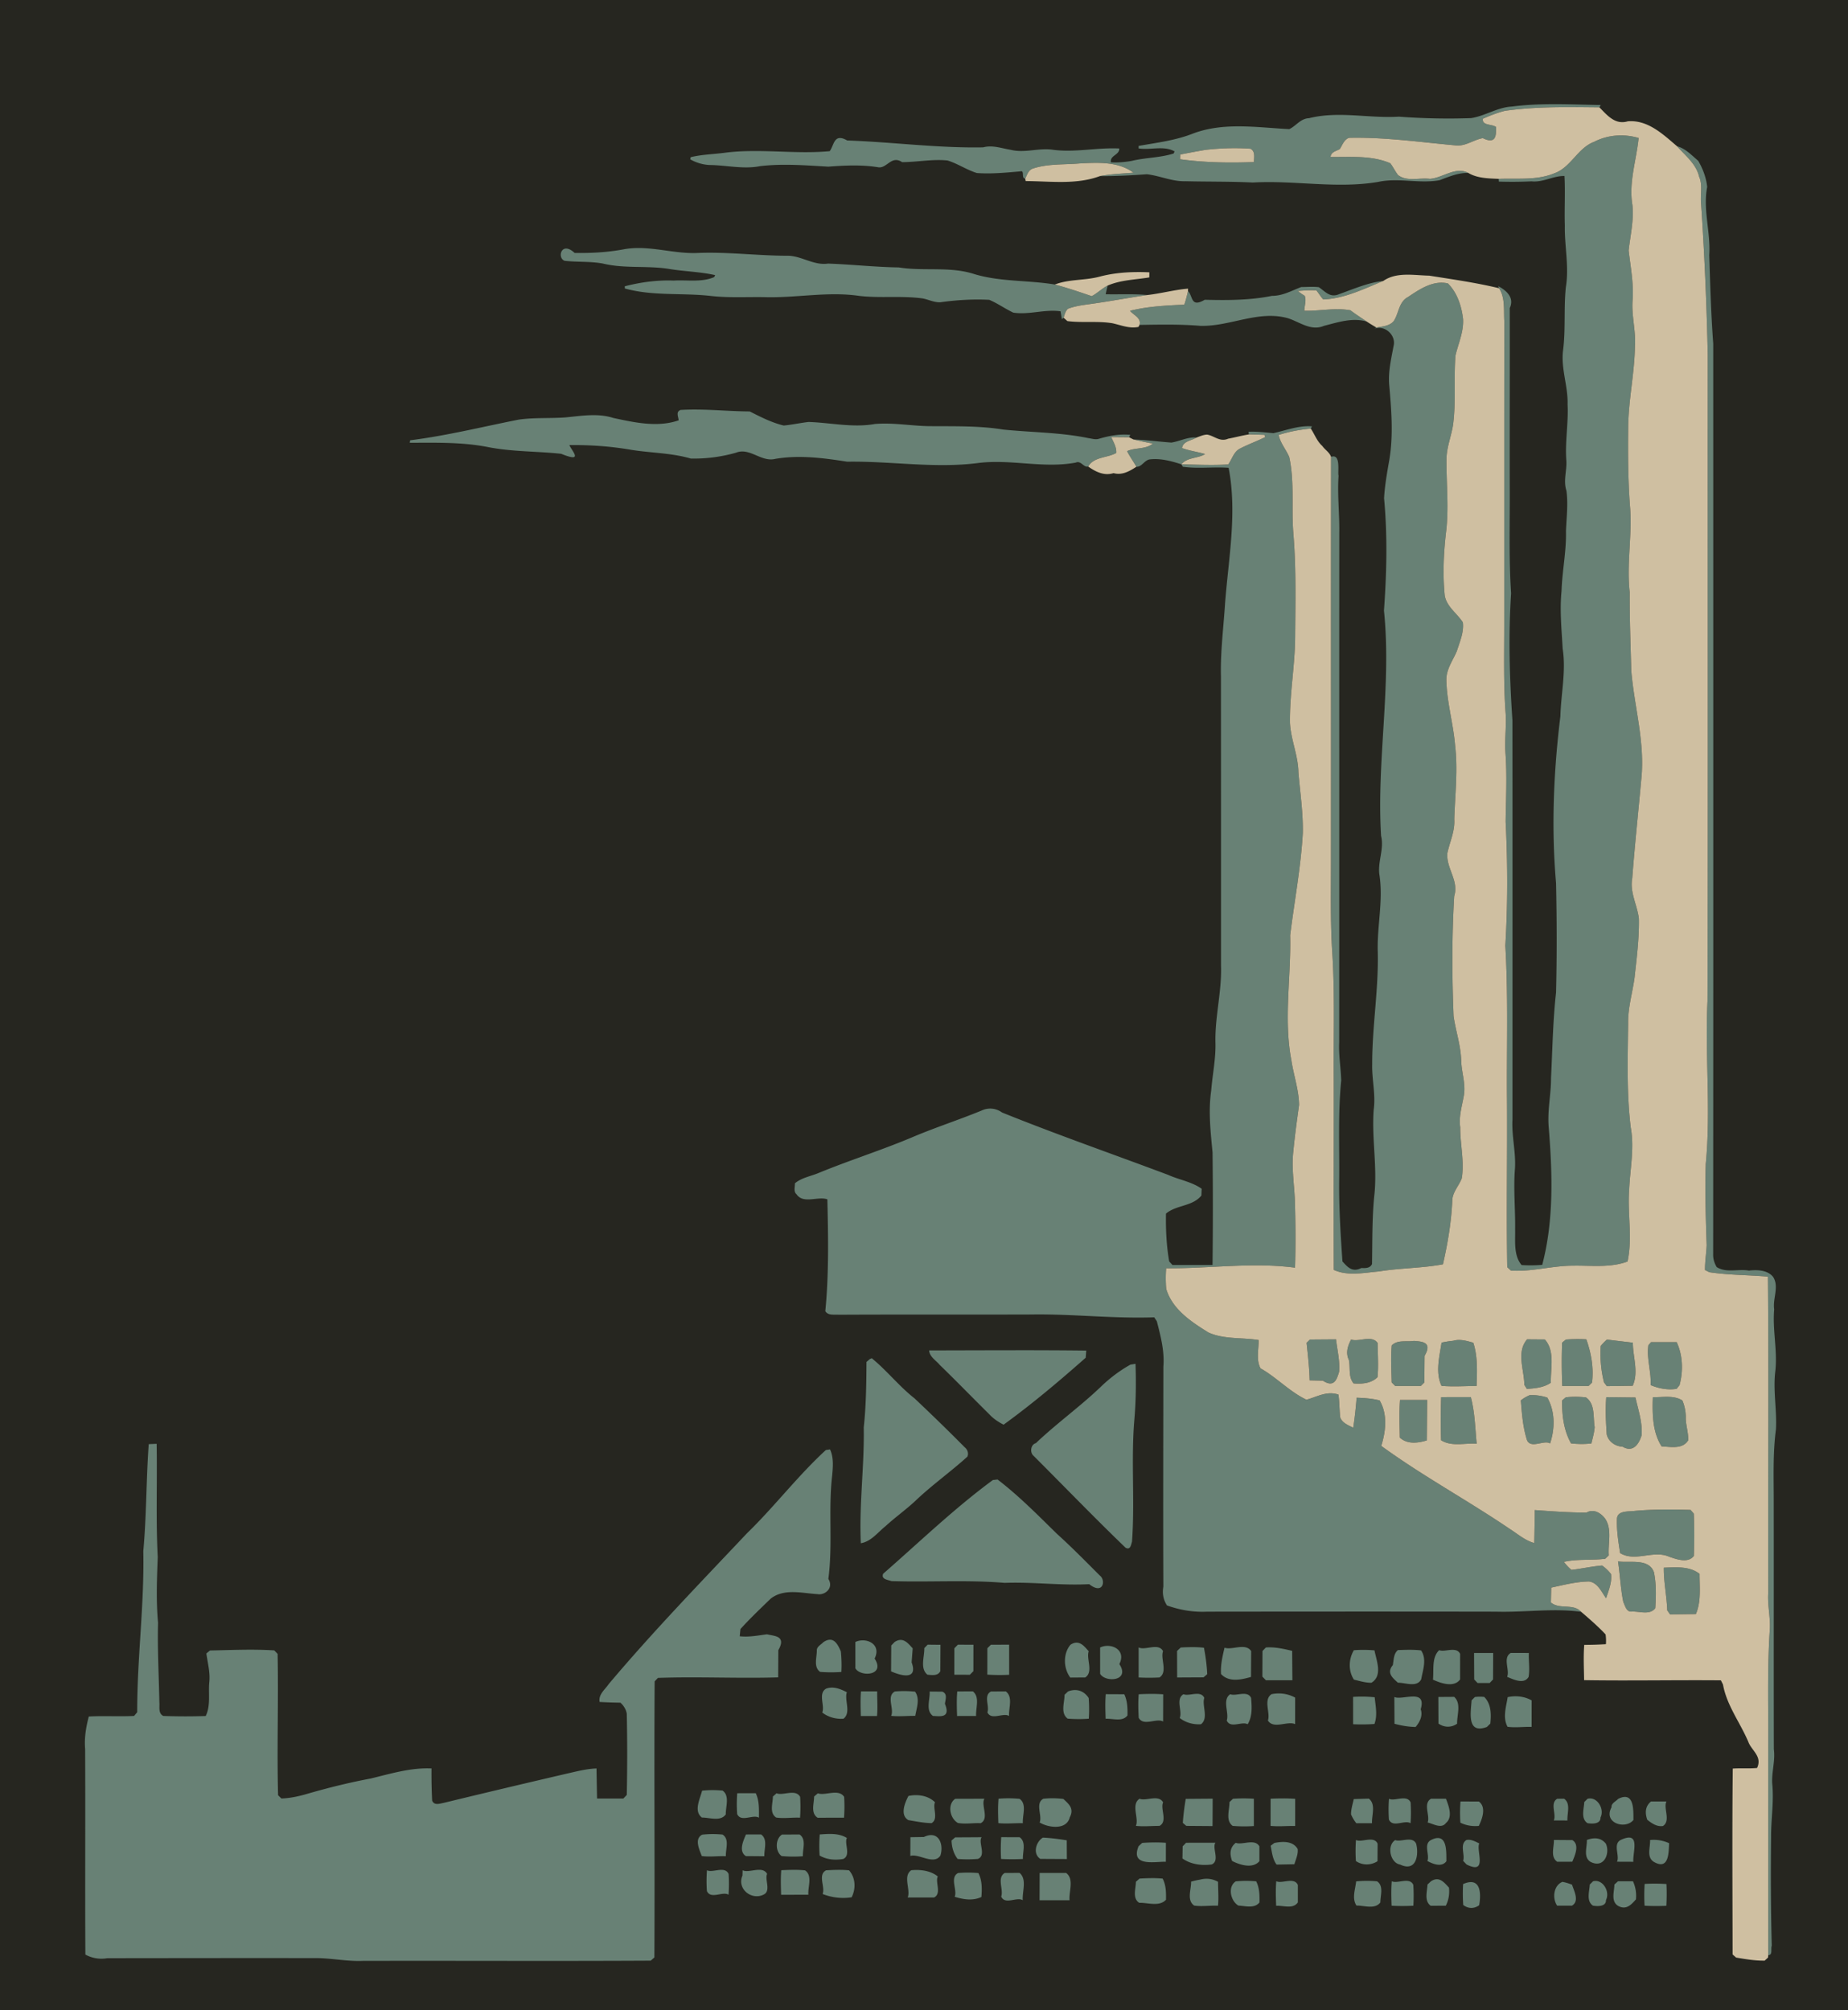 <svg xmlns="http://www.w3.org/2000/svg" height="731pt" width="896" viewBox="0 0 672 731"><path d="M0 0v731h672V0z" fill="#262620"/><path d="M565.896 37.882c-5.4-.015-10.784.168-16.128.868-5.248.26-9.704 3.41-14.816 4.2-8.76.32-17.544.12-26.272-.53-10.848.68-21.944-2.14-32.672.56-3.12.11-4.672 2.8-7.176 3.97-11.704-.58-23.952-2.64-35.2 1.68-6.28 2.46-13 3.25-19.584 4.43l-.008.9c4.272.7 9.192-1.13 13.08 1.1l-.352.76c-4.96 1.57-10.248 1.47-15.288 2.69-2.472.45-4.968.63-7.488.53-.528-2.55 3.128-2.62 3.008-5.05-8.168-.41-16.312 1.6-24.472.42-5.008-.63-10.008 1.32-15.008.06-3.32-.53-6.592-1.81-10.008-.89-16.496.31-32.944-1.93-49.432-2.5-4.904-2.79-4.712 1.69-6.368 3.89-12.72 1.19-25.488-1.07-38.192.58-4.12.54-8.312.62-12.352 1.6l-.176.78A15.692 15.692 0 00258 60c6.144.05 12.296 1.63 18.432.41 8.216-.97 16.528-.28 24.768.19 5.984-.45 12-.75 17.96.19 3.32.76 4.904-4.53 8.88-1.83 5.504-.01 10.992-1.18 16.504-.61 3.72 1.14 6.968 3.42 10.688 4.57 5.256.38 10.52-.14 15.768-.6 1.76-.52.216 2.49 1.808 2.64.664-1.34 1.112-3 2.632-3.62 5.504-1.87 11.408-1.41 17.12-1.91 6.536-.33 14.016-.79 19.592 3.35-4.064.37-8.152.45-12.152 1.24 5.68.07 11.36-.26 17.04-.66 4.728.54 9.184 2.69 14.032 2.54 8.152.2 16.32.06 24.488.47 15.208-.88 30.472 2.34 45.632-.23 7.336-1.6 14.888.73 22.28-.61 3.376-1.27 6.768-2.72 10.456-2.65-4.672-2.45-9.296 1.84-13.984 2.15-3.744-.5-8.304 1.14-11.568-1.38-1.056-1.36-1.768-2.94-2.824-4.29-6.816-2.95-14.536-2.19-21.72-2.3.184-1.84 2.04-2.09 3.368-2.86.96-1.47 1.512-3.39 3.32-4.08 12.904-.3 25.728 1.55 38.56 2.72 3.72.53 6.672-2 10.12-2.61 5.168 2.52 4.784-1.56 4.84-4.03-1.512-1.19-5.216-.43-4.8-3.04 2.608-1.12 5.264-2.19 8.032-2.87 11.376-1.59 22.88-1.36 34.336-1.25l.464-.85c-5.384-.084-10.784-.295-16.176-.308zm23.8 11.367c-3.456-.042-6.904.717-10.048 2.341-6.016 2.26-8.456 9.42-14.6 11.49-6.336 2.57-13.4 1.68-20.056 1.96l.048.99c3.952.12 7.92.09 11.888-.09 4.184.45 7.864-2.03 11.968-1.95.336 6.01-.064 12.03.136 18.05-.144 7.464 1.6 14.928.368 22.368-.8 7.672-.032 15.408-1.024 23.072-.808 6.6 1.864 12.968 1.648 19.552.36 6.84-.976 13.64-.448 20.472.232 3.656-1.168 7.264.032 10.928.672 4.88.016 9.808-.168 14.712.184 7.296-1.384 14.496-1.608 21.776-.704 6.984.032 13.976.408 20.96 1.28 8.192-.608 16.392-.832 24.592-2.472 20.096-3.328 40.416-1.576 60.632.288 13.256.328 26.528 0 39.792-1.152 10.312-1.296 20.704-1.824 31.056.024 5.976-1.368 11.904-.84 17.904 1.344 16.664 1.928 33.784-2.36 50.072-2.496.2-5 .224-7.496.072-2.984-3.56-2.256-8.76-2.36-13.008.104-7.352-.648-14.672-.064-22 .4-6.04-1.248-11.944-.896-17.968 0-48.352.04-96.696-.016-145.048-1.056-15.376-1.48-30.808-.496-46.208-.84-12.896-.4-25.848-.48-38.768-.04-21.656.04-43.32 0-64.976 1.8-3.896-1.368-6.504-4.2-7.968l.32.744c2.312 3.6 1.632 8.088 1.912 12.152-.064 36.688-.024 73.368-.04 110.048.008 10.528-.264 21.08.456 31.6.456 5.008-.352 10.024-.016 15.048.624 8.352.184 16.72.072 25.08.752 15.024.8 30.096-.112 45.112 1.112 18.704.44 37.44.608 56.16.128 20.248-.24 40.496.088 60.752.336.32 1 .936 1.336 1.256 7.616.504 15.04-1.808 22.648-1.784 6.568-.12 13.456.832 19.76-1.512 1.896-8.664-.096-17.52.6-26.264.344-7.456 1.928-15 .576-22.448-1.552-12.6-1.104-25.344-.96-38-.08-5.632 1.6-11.032 2.344-16.552.768-7.112 1.704-14.248 1.568-21.408-.568-4.936-3.368-9.56-2.416-14.664.928-12.184 2.232-24.336 3.336-36.504 1.288-13.16-2.6-25.984-3.688-38.984-.248-9.52-.624-19.016-.568-28.536-1.224-10.664 1.08-21.312.048-31.96-.68-9.424-.72-18.88-.6-28.32.128-9.824 2.328-19.48 2.456-29.312.36-5.448-1.232-10.808-.88-16.28.504-6.208-.696-12.28-1.408-18.4.608-5.52 1.96-11.04 1.352-16.62-1.36-8.19 1.472-16.2 2.28-24.29a23.243 23.243 0 00-6.176-.921zm20.128 3.921c3.024 3.39 6.944 6.41 8.032 11.04 1.32 2.98.448 6.24.688 9.36C619.8 92 620.6 110.472 621 128.952c-.056 78.36.12 156.72-.088 235.08-.96 19.704 1.28 39.488-.632 59.168-.288 9.856-.008 19.744.328 29.6-.136 2.992-.64 5.992-.608 9 .392.2 1.168.6 1.56.792 7.072 1.08 14.224.976 21.328 1.616.312 38.272-.016 76.552.12 114.832-.352 4.52.832 8.992.552 13.504-.88 13.128-.536 26.296-.56 39.456-.024 26.304.024 52.608-.008 78.92 1.72.048.856-2.352 1.288-3.408-.36-13.176-.4-26.36-.248-39.536-.032-6.496 1.072-12.976.408-19.456-.24-4.168 1.16-8.288.592-12.48-.072-30.016 0-60.032-.04-90.04.008-8.752-.344-17.528.8-26.232.4-7.08-1.104-14.168-.216-21.24.824-7.496-1.08-14.952-.416-22.448-.6-3.824 1.896-8.288-.408-11.792-2.024-2.52-5.896-2.632-8.776-2.28-3.84-.696-8.256.952-11.728-1.28-.848-1.432-1.344-3.04-1.28-4.696.064-110.352.032-220.712.024-331.064-.8-10.72-1.112-21.48-1.44-32.224.544-8.272-2.36-16.534-.76-24.764-.328-3.32-1.576-6.64-3.264-9.51-2.392-2.02-4.6-4.46-7.704-5.3zm-161.2.702a78.85 78.85 0 016.12.208c1.808 1 1.216 3.15 1.248 4.85-8.984.34-17.976.21-26.88-1.03.016-.43.056-1.29.064-1.72 3.096-.59 6.152-1.18 9.272-1.7a95.531 95.531 0 0110.176-.608zm-216.816 36.32c-1.712.016-3.416.16-5.128.488-5.848 1.08-11.792 1.4-17.728 1.296-4.824-4.504-6.504 1.84-3.632 2.856 4.608.52 9.288.16 13.88.992 7.88 1.92 16.04.688 24.008 1.952 5.592.936 11.312 1.016 16.848 2.264l-.368.728c-4.64 1.976-9.816.952-14.696 1.256-6.024-.232-11.992.584-17.8 2.072l.016.8c10.168 2.832 20.872 1.536 31.24 2.712 6.504.744 13.056.328 19.576.44 11.488.352 22.968-2.144 34.416-.456 7.648.896 15.4-.136 23.048.92 2.16.408 4.208 1.496 6.44 1.4 5.904-.824 11.84-1.192 17.8-.888 3.048 1.28 5.752 3.248 8.744 4.656 5.752.88 11.416-1.312 17.184-.48.12.72.368 2.152.488 2.872l.616-.544c.4-1.152.64-2.44 1.616-3.272 3.184-1.208 6.592-1.456 9.936-1.976 6.32-.912 12.576-2.088 18.896-3.008-5.04-.472-10.104-.168-15.136-.28.208-1.064.456-2.12.728-3.16-2.08 1.056-3.744 2.776-5.8 3.856-4.44-1.504-8.888-3.04-13.432-4.232-9.696-1.616-19.728-.928-29.24-3.776-8.896-2.92-18.4-.96-27.52-2.44-8.6-.12-17.128-1.096-25.704-1.392-5.36.784-9.84-3.008-15.08-2.856-10.696-.024-21.336-1.424-32.048-1.016-7.44.4-14.784-1.864-22.168-1.784zm271.216 11.96c-5.664.632-10.848 2.96-16.112 4.824-3.376 1.44-5.104-1.112-7.36-2.552-2.12-.256-4.264-.056-6.384-.048-3.464 1.304-6.776 3.232-10.624 3.2-8.056 1.64-16.296 1.624-24.456 1.424-5.208 3.016-4.208-1.336-6.088-3.152-.368 1.664-.792 3.32-1.344 4.928-6.624.304-13.272.624-19.736 2.232 1.32 1.624 4.184 2.584 3.448 5.136 7.36-.12 14.736-.272 22.08.336 10.76.328 21.064-5.768 31.832-2.784 4.32 1.344 8.352 4.816 13.176 2.784 5.08-1.288 10.336-3.096 15.568-1.536-1.992-1.36-4.032-2.656-5.952-4.112-5.56-1.024-11.168.304-16.752.168-.016-1.8.808-3.712.128-5.44-.88-.528-1.72-1.12-2.52-1.752 2.248-.192 4.504-.328 6.76-.216.88 1.056 1.552 2.296 2.512 3.296 7.744-.328 14.784-3.864 21.824-6.736zm21.472.656c-4.616-.152-8.752 2.696-12.456 5.168-3.48 1.832-3.304 5.944-5.264 8.824-1.544 1.8-4.104 1.872-6.264 2.312l-.76.416c4.016-1.448 7.96 2.52 7.008 6.248-.864 4.664-1.984 9.336-1.6 14.112.8 9.08 1.56 18.28.048 27.32-.808 4.624-1.648 9.264-1.912 13.96 1.272 13.576.952 27.264-.04 40.832 2.824 27.328-2.72 54.592-1.048 81.952 1.2 4.88-1.392 9.56-.56 14.416 1.36 9.216-.92 18.4-.648 27.632.352 13.712-2.064 27.296-2.024 41.008-.144 5.52 1.328 11.008.544 16.544-.752 10.112 1.272 20.2.312 30.328-.944 8.552-.76 17.16-.92 25.76-.752 1.584-2.408 1.48-3.888 1.432-3.376 1.72-5.128-.48-6.864-2.4-.68-9.872-1.304-19.76-1.184-29.664.136-12.056-.464-24.16.736-36.176-.152-4.6-.944-9.192-.736-13.792.056-61.696-.008-123.392.032-185.08.128-7-.736-13.984-.256-20.984-.416-1.216.968-8.176-2.728-6.856-.056 48.632 0 97.248-.032 145.88.016 11.512-.264 23.04.48 34.544.96 15.128.408 30.296.528 45.456.072 23.248-.12 46.496.024 69.752 5.08 2.336 11.008 1.016 16.352.576 7.72-1.28 15.624-1.16 23.336-2.608 1.768-7.76 3.104-15.624 3.416-23.592.272-2.888 2.464-5.064 3.44-7.704.976-6.16-.608-12.304-.568-18.464-.584-3.96.632-7.696 1.304-11.52.776-4.28-.816-8.416-.952-12.648-.12-5.584-2-10.864-2.776-16.336-.576-14.528-.64-29.088.232-43.616 1.768-5.648-2.976-10.12-2.496-15.616.88-4.12 2.816-8.024 2.52-12.368.288-8.968 1.36-17.976.288-26.936-.672-8.016-3.072-15.832-3.168-23.896.032-3.776 2.376-6.912 3.808-10.256 1.032-3.344 2.64-6.856 2.192-10.456-2.12-3.312-5.904-5.688-6.592-9.792-.744-7.56-.416-15.184.44-22.712 1.144-8.912.12-17.88.192-26.808.032-4.296 1.752-8.336 2.4-12.56 1.112-8.36.2-16.816.88-25.2 1.04-4.376 3.008-8.584 2.76-13.208-.544-4.704-2.104-9.56-5.52-12.976a10.361 10.361 0 00-2.016-.248zm-270.736 46.12c-2.104-.024-4.2.008-6.304.144-1.776.696-.776 2.4-.68 3.768-7.64 2.664-16.048.792-23.752-.864-5.6-1.8-11.504-.776-17.216-.216-5.736.448-11.528 0-17.24.832-13.12 2.592-26.136 5.84-39.424 7.504l-.136.904c9.504-.024 19.08-.28 28.464 1.568 8.76 1.72 17.728 1.488 26.584 2.44 8.304 3.36 3.992-.88 2.976-3.168 7.504-.088 15.016.432 22.424 1.712 7.232 1.168 14.688 1.12 21.768 3.192a56.136 56.136 0 0016.416-2.136c5-2.008 9.176 3.552 14.32 2.24 8.712-1.488 17.472-.312 26.112 1.032 15.8-.248 31.6 2.488 47.376.512 11.904-1.584 23.864 2.04 35.744-.184 1.88-.856 2.856 1.864 4.504 1.432 2.128-3.608 6.88-3.08 10.216-4.928.168-2.104-1.024-3.928-1.824-5.768 1.624.008 4.872.04 6.488.048l.424-.88c-3.848-.384-7.696.352-11.376 1.432-1.264.416-2.568-.072-3.816-.232-10.2-2.112-20.68-2.064-31-3.12-8.536-1.384-17.208-1.176-25.816-1.232-6.984.048-13.904-1.4-20.88-.792-8.024 1.432-16.072-.488-24.088-.736-3.024.344-6.016 1.008-9.024 1.296-4.36-1.032-8.392-3.112-12.36-5.12-6.288-.032-12.584-.616-18.88-.68zm222.4 6.048c-4.536-.08-8.784 1.576-13.136 2.528-2.984-.264-6.056-.664-9.016-.504l.144.96c1.408.04 4.232.112 5.64.152l.304.808c-2.968 1.488-6.096 2.6-9.048 4.12-2.376 1.088-3 3.872-4.416 5.832-5.68.368-11.384.08-17.056-.04l.52.88c5.496.816 11.128-.016 16.672.4 3.176 16.36-.056 32.944-1.296 49.336-.56 8.84-1.72 17.648-1.496 26.528.032 35.016.024 70.024.024 105.048.336 9.4-2.224 18.584-2.024 27.976.184 5.912-1.08 11.712-1.544 17.568-1.08 7.464-.224 15 .496 22.456.152 13.64.152 27.288-.008 40.936-3.648 0-10.936.008-14.576.016-.296-.32-.872-.968-1.176-1.288-1.008-5.728-1.28-11.584-1.176-17.4 3.76-3.2 9.672-2.568 12.88-6.584.016-.624.072-1.84.096-2.456-3.616-2.56-8.208-3.248-12.176-5.04-20.128-7.568-40.456-14.632-60.392-22.68-2.312-1.672-5.088-1.848-7.528-.688-8.36 3.424-16.968 6.192-25.28 9.736-11.192 4.712-22.784 8.352-34.016 12.976-2.856 1.176-6.096 1.68-8.52 3.72.04 1.28-.568 3.008.576 3.96 2.48 3.68 7.744.64 11.224 1.864.312 13.552.576 27.16-.744 40.664 1.056 1.68 3.16 1.152 4.84 1.296 23.352-.12 46.696-.008 70.056-.088 14.92-.24 29.768 1.552 44.704 1.032.24.352.704 1.056.944 1.408 1.4 5.4 2.848 10.912 2.384 16.56-.032 26.656-.112 53.312-.008 79.984-.44 2.48-.008 4.744 1.312 6.8 4.68 1.688 9.616 2.52 14.616 2.28 35.016-.04 70.032-.064 105.048 0 10.32.304 20.648-1.344 30.944.04-2.888-3.152-7.92-.728-10.992-3.4.032-1.352.088-4.04.12-5.392 4.536-.96 9.08-2.168 13.76-2.224 3.208.456 4.48 3.768 6.192 6.088.928-2.824 2.184-5.76 1.8-8.776a14.209 14.209 0 00-3.264-3.12c-3.744.32-7.408 1.16-11.136 1.584-1.04-.856-1.936-1.864-2.752-2.904 4.912-1.128 10.04-.496 15.032-1.128.328-.312.976-.928 1.296-1.24-.336-4.36 1.264-9.32-1.248-13.24-1.44-2-4.12-3.872-6.848-2.312-6.296 0-12.544-.464-18.816-.92a1006.75 1006.75 0 01-.184 11.992c-3.344-.928-6.008-3.288-8.872-5.112-15.352-10.424-31.768-19.288-46.768-30.216 1.672-5.352 2.36-11.432-.584-16.528-2.72-.696-5.616-.896-8.376-.992-.272 3.648-.68 7.296-1.232 10.928-1.76-.928-3.952-1.696-4.712-3.72-.328-2.84-.272-5.536-.656-8.336-4.232-1.456-7.816.832-11.632 1.856-6.104-2.88-10.832-8.104-16.704-11.4-1.688-3.184-.616-6.928-.696-10.304-6.04-.976-12.544-.176-18.232-2.728-6.256-3.88-13.168-8.424-15.376-15.888-.2-2.496-.216-5-.016-7.48 15.632.152 31.28-2.272 46.872-.216.24-8.304.192-16.592-.08-24.864-.272-5.888-1.248-11.792-.52-17.672.52-5.568 1.304-11.096 2.064-16.632-.088-5.568-2-10.856-2.816-16.328-2.84-15-.048-30.248-.424-45.36 1.536-12.384 3.88-24.696 4.6-37.192.128-7.376-.968-14.696-1.6-22.04-.088-6.16-2.752-11.856-3.072-17.976-.144-10.328 1.768-20.552 1.88-30.872.088-12.728.416-25.488-.656-38.176-.744-9.2.488-18.544-1.48-27.624-1.144-2.752-3.264-5.072-3.848-8.056 3.784-1.208 7.728-1.944 11.672-2.312l.424-.816c-.304-.024-.608-.04-.912-.048zm-46.584 13.856c2.16-2.624 5.936-2.064 8.664-3.728-2.8-.824-5.696-1.176-8.416-2.184.36-2.528 3.472-2.712 5.304-3.832-3.208-.264-6.088 1.36-9.168 1.84-4.6-.328-9.192-.976-13.8-1.128 2.328.552 4.688 1.04 7.072 1.488-2.632 2.2-6.384 1.376-9.384 2.752.992 1.968 2.304 3.76 3.392 5.672 1.928.168 2.952-2.48 4.928-2.672 3.896-.44 7.744.6 11.408 1.792zm68.144 318.024c-2.168-.016-4.704.856-6.408.2-1.176 2.28-2.08 4.752-.816 7.432.592 2.832-.264 6.168 1.728 8.544 3.048.24 6.424.008 8.696-2.288.4-4.112.072-8.28.04-12.376-.776-1.168-1.936-1.504-3.24-1.512zm75.4.056a63.13 63.13 0 00-3.696.16c-.352.288-1.048.864-1.392 1.16-.184 5.24-.16 10.48.056 15.736h9.56c.32-.304.952-.928 1.272-1.24.672-5.336-.296-10.712-2.08-15.728a57.723 57.723 0 00-3.72-.088zm-17.792.08c-4.032 4.632-1.048 11.16-1.024 16.568.224.36.696 1.088.928 1.464 2.96-.184 6.24-.504 8.72-2.256-.144-5.216 1.592-11.496-2.208-15.728-1.6-.008-4.816-.032-6.416-.048zm-69.504.008c-2.36.024-7.104.048-9.472.072-.312.312-.92.92-1.232 1.216.488 4.536 1 9.064 1.112 13.632l4.808.112c4.288 2.8 5.128-.792 5.912-3.224.328-3.96-.68-7.92-1.128-11.808zm98.544.088c-.84.712-1.6 1.48-2.288 2.336-.28 4.408.104 8.928 1.192 13.232l1.04 1.368c2.344-.032 7.048-.096 9.4-.136 2.24-5 .04-10.48.064-15.664-2.36-.28-7.056-.84-9.408-1.136zm-54.08.144a7.239 7.239 0 00-1.832.296 37.7 37.7 0 00-4.256.672c-.744 5.072-2.32 10.784-.008 15.72 4.24.368 8.48.048 12.752.04.176-5.248.448-10.704-1.2-15.728-1.744-.488-3.616-1.056-5.456-1zm-16.112.336c-2.72.44-6.016-.496-8.088 1.656-.4 4.464-.128 8.944-.016 13.448.32.32.96.976 1.28 1.296 2.328 0 6.968-.008 9.296-.008.32-.32.968-.96 1.304-1.288.016-2.408.056-7.256.08-9.664 3.048-5.208-1.224-5.168-3.856-5.44zm86.2.464c-.24.28-.728.824-.968 1.096-.696 4.864 1.08 9.64.824 14.52 2.984 1.224 6.152 1.864 9.44 1.36.272-.328.8-1.008 1.072-1.352 1.376-5.12 1.216-10.752-1.032-15.616-2.336 0-7-.008-9.336-.008zm-233.944 2.936c-9.52.008-19.04.048-28.56.064.16 2.368 2.48 3.608 3.848 5.272 6.088 5.896 11.984 11.992 18.024 17.952 1.44 1.576 3.28 2.8 5.2 3.776 10.4-7.536 20.24-15.84 29.856-24.344l.2-2.6c-9.52-.112-19.04-.136-28.568-.12zM317 493.872l-.688.296c-.312.264-.912.792-1.224 1.056-.048 7.936-.144 15.888-1 23.808.256 14.048-1.72 28.04-1.064 42.112 3.768-.632 6.136-3.936 8.944-6.168 3.48-3.208 7.36-5.952 10.832-9.176 6.008-5.76 12.832-10.56 18.992-16.152.512-1.264.016-2.608-1.016-3.416-5.968-6.04-12.064-11.952-18.232-17.776-5.616-4.4-10.032-10.096-15.544-14.584zm95.912 2.032c-.464.08-1.384.224-1.84.296-3.944 2.2-7.56 4.936-10.8 8.08-7.52 7.2-16.04 13.272-23.584 20.464-1.896.536-2.216 3.288-.976 4.48 11.2 11.176 22.16 22.568 33.568 33.536 1.768.968 1.968-.928 2.36-2.192 1.064-14.688-.376-29.44.832-44.112.6-6.84.68-13.72.44-20.552zm143.36 11.392c-1.16.496-2.264 1.112-3.24 1.912.384 4.832.744 9.792 2.248 14.448 1.392 3.272 6.24-.208 8.392 1.2 1.792-5.416 1.864-11.616-1.024-16.68a18.266 18.266 0 00-6.376-.88zm16.776.6a32.814 32.814 0 00-3.656.184c-.344.288-1.024.856-1.36 1.152-.08 5.304.6 10.896 3.256 15.608 2.44.28 4.904.288 7.392.032.48-1.96 1.032-3.936 1.208-5.944-.64-3.552.28-8.408-3.184-10.808a33.09 33.09 0 00-3.656-.224zm33.456.016c-1.856-.032-3.736.176-5.48.128-.192 6-.152 12.672 3.216 17.912 3.4.112 7.6 1.12 9.672-2.272.048-2.584-.76-5.064-.904-7.624.08-2.4-.328-4.672-1.24-6.832-1.6-1-3.416-1.28-5.264-1.312zm-71.656.096c-2.696.008-8.088.008-10.792.024-.184 5.208-.2 10.44-.024 15.664 3.88 2.432 8.648.936 12.944 1.264-.544-5.64-.664-11.448-2.128-16.952zm49.248.024c-.352 4.496-.136 9.016.176 13.536.608 2.624 3.136 4.368 5.76 4.464 4.024 2.4 6.112-1.376 6.936-4.2.312-4.696-1.248-9.184-2.256-13.68-2.656-.032-7.96-.096-10.616-.12zm-74.992 1c-.352 4.56-.16 9.12-.08 13.696 2.72 2.52 6.576 2.024 9.816 1.024.032-3.68.104-11.04.128-14.712-2.464-.008-7.408-.008-9.864-.008zM56.96 524.992l-2.88.12c-.93 12.96-.79 25.976-1.97 38.928.4 19.56-2.268 39-2.219 58.56-.28.328-.851 1-1.131 1.344-5.48.28-10.978-.096-16.469.208-1.02 3.848-1.671 7.784-1.331 11.808.12 24.912-.058 49.832.082 74.752a12.16 12.16 0 007.959 1.32c25.01-.024 50.016-.072 75.032-.032 6.008-.128 11.928 1.272 17.944 1.008 34.88-.08 69.768.112 104.648-.08.328-.296 1.008-.88 1.336-1.176.176-33.464-.12-66.92.096-100.384.304-.32.904-.952 1.2-1.256 14.552-.52 29.144.24 43.712-.192.016-2.472.04-7.424.056-9.888 3.024-5.296-1.472-5.096-4.112-5.776-3.296.424-6.584 1.096-9.92.712.072-.656.2-1.968.264-2.624 3.496-3.864 7.288-7.456 11.016-11.072 4.912-3.792 11.344-1.952 16.984-1.624 2.68.496 6.056-2.2 3.968-5.536 1.656-12.48-.064-25.112 1.384-37.592.288-3.176.592-6.528-.768-9.488-.392.056-1.16.176-1.552.24-10.256 9.432-18.72 20.608-28.712 30.304-17 18.016-34.256 35.816-50.216 54.768-1.328 1.984-3.832 3.792-3.312 6.512 2.52.144 5.04.232 7.56.264 1.184 1.048 2.096 2.512 2.312 4.088.208 9.808.2 19.632 0 29.448-.312.336-.936.992-1.248 1.32-2.392 0-7.176-.008-9.56-.008-.056-2.736-.152-8.2-.2-10.928-3.736.128-7.336 1.104-10.936 1.912a4728.451 4728.451 0 00-44.504 10.568c-1.52.28-3.52 1.112-4.328-.76-.192-3.92-.272-7.832-.232-11.728-7.56-.344-14.872 1.928-22.144 3.672-7.624 1.44-15.192 3.296-22.656 5.448-3.184.952-6.448 1.696-9.792 1.808-.296-.304-.896-.888-1.2-1.192-.456-17.128.184-34.28-.176-51.4a59.742 59.742 0 01-1.2-1.256c-7.784-.504-15.608-.12-23.385.032l-1.318 1.08c.49 3.584 1.49 7.064 1.03 10.768-.311 3.928.549 8.28-1.271 11.976-5.14.176-10.28.16-15.42-.016-1.92-.984-1.27-3.216-1.43-4.944-.18-9.672-.73-19.288-.48-28.952-.73-7.936-.42-15.912-.111-23.856-.72-13.728-.15-27.48-.4-41.208zm305.784 12.976c-.424.056-1.272.144-1.696.192-14.088 10.376-26.736 22.584-39.896 34.08-.848 2.032 1.656 2.168 3 2.672 13.72.456 27.48-.512 41.192.648 10.24-.384 20.464 1.016 30.736.472 5.088 4.024 6.104-1.408 3.912-3.088-5.168-5.152-10.272-10.376-15.688-15.256-6.952-6.816-13.824-13.8-21.56-19.72zm241.832 10.936c-3.392.04-6.776.184-10.144.488-2.304.312-6.16-.192-6.44 2.736-.184 4.224.504 8.424 1.136 12.592 5.472 3.352 12.08-1.208 17.832 1.32 2.76.96 6.848 2.472 8.984-.272.208-5.128.208-10.256-.016-15.376-.288-.344-.88-1.024-1.168-1.36-3.392-.104-6.792-.168-10.184-.128zm-16.208 18.84c.752 4.928.92 9.928 1.944 14.832.616 1.24 1.08 3.456 2.808 3.424 2.904-.224 6.768 1.448 8.8-1.24.288-4.352.392-8.904-.496-13.104-1.912-5.184-8.936-3.232-13.056-3.912zm19.984 2.176c-1.136.024-2.264.08-3.328.12-.064 5.192 1.064 10.32 1.248 15.52.256.368.776 1.096 1.024 1.472 2.352-.032 7.048-.104 9.392-.136 1.976-4.616 1.312-9.744 1.336-14.608-2.712-2.16-6.264-2.432-9.672-2.368zM301.84 596.232c-.688-.008-1.488.248-2.432.888-.848.912-2.424 1.592-2.384 3.032.016 2.608-1.272 5.976 1.2 7.768a48.86 48.86 0 007.728.024 47.521 47.521 0 00-.192-7.472c-.792-1.776-1.848-4.216-3.92-4.24zm25.592.08c-.632.016-1.328.232-2.112.744-.312.32-.928.952-1.232 1.272l-.064 9.4c3.04 1.368 9.96 3.6 7.48-3.272l.384-5.096c-1.224-1.296-2.552-3.096-4.456-3.048zm-14.056.16c-.8.04-1.6.232-2.336.576 0 2.392.008 7.184.008 9.584 1.912 3.256 11.056 2.68 6.992-3.552 2.136-4.264-1.216-6.8-4.664-6.608zm78.032.824c-.64.008-1.344.232-2.136.752-2.76 3.248-2.6 8.584-.072 11.944 1.36-.008 4.064-.032 5.424-.032 3.104-2.024.288-6.832 1.28-9.528-1.216-1.344-2.56-3.184-4.496-3.136zm-54.08.728c-.296.32-.92.944-1.216 1.256.104 3.128-1.664 7.368 1.136 9.672 1.68.12 3.792.536 4.696-1.304.008-2.4.04-7.184.048-9.576l-4.664-.048zm11 .008c-.32.328-.96.976-1.288 1.312 0 2.4-.008 7.216-.016 9.616 1.408 0 4.24.008 5.648.008.32-.328.96-.976 1.288-1.312 0-2.4.008-7.216.016-9.616-1.408 0-4.24-.008-5.648-.008zm18.632 0c-1.664 0-4.968.008-6.616.008-.336.32-.984.968-1.304 1.288 0 2.392-.008 7.192-.016 9.592 2.64.168 5.288.192 7.944.056 0-2.736-.008-8.208-.008-10.944zm35.416.44c-.8.04-1.6.232-2.336.576 0 2.392.008 7.184.008 9.584 1.912 3.256 11.056 2.68 6.992-3.552 2.136-4.264-1.216-6.8-4.664-6.608zm49.336.392c-2.168 0-4.712.888-6.424.264-.744 3.144-1.488 6.28-1.28 9.576 2.864 3.072 7.28 2.096 10.904 1.056.008-2.352.04-7.048.056-9.4-.776-1.168-1.952-1.488-3.256-1.496zm-31.704.016c-2.04.016-4.504.928-5.96.144v10.928c2.52.144 5.048.144 7.584 0 3.104-2.032.264-6.84 1.296-9.552-.616-1.208-1.696-1.528-2.92-1.52zm13.56.04a80.1 80.1 0 00-4.208.136c-.328.32-1 .944-1.336 1.264l.032 9.64c2.4-.008 7.192-.04 9.592-.048.344-.28 1.016-.864 1.344-1.152-.152-3.272-.576-6.44-1.192-9.616-1.384-.168-2.808-.224-4.232-.224zm27.968.08c-.408 0-.808.016-1.216.048l-1.24 1.28-.04 9.32c.32.32.96.984 1.28 1.312 2.408 0 7.232.008 9.64.008-.024-2.68-.064-8.024-.08-10.696-2.736-.632-5.52-1.288-8.344-1.272zm50.992.896c-1.424 0-2.84.056-4.2.104-1.616 1.352-1.48 3.568-1.848 5.472-2.464 2.936.168 4.808 1.84 6.384 2.768-.016 6.896 1.824 8.48-1.224.6-3.416 2.136-7.312-.04-10.512-1.384-.168-2.808-.224-4.232-.224zm15.944.024c-1.752-.08-3.88.648-5.12.104-2.8 2.608-1.912 7.184-2.272 10.728 2.872 1.312 7.632 2.992 9.864-.08 0-2.328 0-6.984.008-9.312-.512-1.064-1.432-1.4-2.48-1.44zm-32.416 0a45.026 45.026 0 00-3.744.128c-1.904 3.192-2.08 7.52.032 10.696 2.08.48 4.184 1.176 6.36 1.128 4.144-2.552 1.872-7.88 1.104-11.776a48.869 48.869 0 00-3.752-.176zm53.304 1.12c-3.024 1.768-.272 6.208-1.312 8.68 2.32 1 6.2 2.84 7.8.024.504-2.832-.048-5.936.104-8.696-1.648 0-4.952-.008-6.592-.008zm-13.336.008c.008 2.408.04 7.224.048 9.632.312.32.92.968 1.224 1.288h4.4c.312-.32.92-.968 1.232-1.288.008-2.408.04-7.224.048-9.624-1.736 0-5.216-.008-6.952-.008zM302.352 613.64a5.973 5.973 0 00-2 .4c-2.944 1.808-.328 6.168-1.36 8.648 2.12 1.696 5.008 2.472 7.72 2.272 2.904-2.208.24-6.88 1.24-9.64-1.728-.864-3.624-1.736-5.6-1.68zm88.288.896c-.728.032-1.488.2-2.272.512-.304.304-.952.904-1.256 1.2 0 2.856-1.56 6.672 1.12 8.672 2.544.208 5.12.224 7.696.024a52.307 52.307 0 00-.04-7.512c-1.2-1.896-3.064-3-5.248-2.896zm-61.552.368a40.594 40.594 0 00-3.688.144c-3.192 1.72-.136 6.408-1.36 8.864 2.928.304 5.808-.024 8.784 0 .48-2.904 1.784-6.112-.064-8.792a40.36 40.36 0 00-3.672-.216zm24.68.104c-1.416.008-4.248.024-5.672.024-.264 3.008-.16 5.856-.064 8.936 1.728-.008 5.184-.008 6.92-.016-.192-2.952 1.448-6.832-1.184-8.944zm-40.688.016c-.24 3.016-.128 5.872-.056 8.952h5.896c.28-2.936.032-6.072.056-8.952h-5.896zm52.672 0l-5.4.032c-2.824 1.456-.432 5.376-1.304 7.552 1.4 3.128 5.744.016 7.88 1.344-.176-2.944 1.504-6.864-1.176-8.928zm-27.696.048c.192 2.92-1.568 6.832 1.2 8.872 2.464.088 6.536.936 4.352-4.4.192-1.592 1.032-3.672-.96-4.432l-4.592-.04zm126.528.696c-.736.024-1.48.112-2.208.264-3.088 2.064-.336 6.784-1.32 9.568 2.04 3.296 7.112.048 9.896 1.32 0-2.408.008-7.232.008-9.64-1.936-1.072-4.16-1.584-6.376-1.512zm-29.096.144c-1.752-.064-3.888.688-5.12.128-3.008 1.76-.32 6.192-1.376 8.648 2.12 1.696 5.008 2.472 7.72 2.272 2.896-2.192.272-6.816 1.208-9.568-.48-1.104-1.392-1.44-2.432-1.48zm16.472 0c-1.632.064-3.472.616-4.592.128-3.088 2.064-.312 6.8-1.288 9.568 1.36 3.04 5.48.184 7.608 1.352 1.776-2.848 1.52-6.4 1.256-9.568-.584-1.272-1.72-1.52-2.984-1.48zm-33.448.016c-1.496.008-2.984.056-4.432.128-.248 2.88-.152 5.624-.008 8.552 1.696 3.24 6.456-.008 8.872 1.368l.032-9.896a54.972 54.972 0 00-4.464-.152zm-16.416.096c-.256 3.016-.144 5.872-.048 8.952 2.672-.144 6.072 1.216 7.944-1.216.048-2.68-.032-5.304-1.168-7.704l-6.728-.032zm149.504.784a12.863 12.863 0 00-3.36.304c-.536 3.52-1.88 7.44-.04 10.776 2.936.392 5.736-.056 8.752.04.008-2.408.008-7.224.016-9.64-1.632-.92-3.488-1.408-5.368-1.48zm-37.848.08c-2.32.016-5.28.84-6.72.16.008 2.44.04 7.312.048 9.744 2.536.68 4.976 1.096 7.68 1.176 1.512-1.784 2.688-4.088 1.864-6.456 1.12-3.864-.552-4.648-2.872-4.624zm-17.792.024a53.53 53.53 0 00-3.928.096c.008 2.48.008 7.464.008 9.952 2.584.12 5.16.088 7.752-.088 1.176-3.128.408-6.536.096-9.72a45.998 45.998 0 00-3.928-.24zm42.048.032c-.568 0-1.136.048-1.696.128-.304.296-.888.896-1.192 1.2-.256 4.24-1.872 12.472 5.584 9.672.296-.304.912-.904 1.224-1.2.352-3.4.352-7.16-2.208-9.704a12.285 12.285 0 00-1.712-.096zm-9.232.064c-1.44.008-4.304.032-5.744.04.008 2.424.032 7.256.04 9.672 2.112 1.48 4.68 1.528 6.784.04-.08-3.184 1.6-7.392-1.08-9.752zm-269.744 33.904a38.63 38.63 0 00-3.72.2c-.744 2.968-3.16 7.496-.064 9.776 2.848-.016 6.72 1.56 8.672-1.144-.056-2.864 1.512-6.728-1.168-8.664a41.333 41.333 0 00-3.72-.168zm44.72.944c-2.144-.024-4.656.84-6.36.232-.344.28-1.008.864-1.352 1.152-.008 2.6-1.328 6.032 1.272 7.72 2.4-.008 7.208-.008 9.608-.008.184-2.544.2-5.064.04-7.584-.768-1.16-1.92-1.496-3.208-1.512zm-15.64.032c-1.944-.032-4.256.792-5.736.184-.328.296-.984.88-1.32 1.168-.024 2.568-1.352 5.96 1.184 7.648 2.904.432 5.752-.088 8.688.056.184-2.536.184-5.064.024-7.584-.64-1.128-1.672-1.456-2.84-1.472zm-13.288.152c-1.696 0-5.064.008-6.744.008a51.832 51.832 0 00-.024 7.56c1.416 3.16 5.792-.024 7.92 1.344.016-3.024.168-6.152-1.152-8.912zm58.088.712c-.864.008-1.728.112-2.568.288-1.32 2.504-3.16 6.96-.04 8.784 2.752.456 5.616 1.056 8.456 1.096 2.616-1.552.272-5.6 1.24-7.576-1.872-1.864-4.48-2.624-7.088-2.592zm257.88.64c-.648.016-1.44.24-2.392.728-.832.928-2.544 1.568-2.392 3.04-3.128 5.72 5.04 8.232 7.968 4.608-.048-2.584.352-8.472-3.184-8.376zm-207.752.488a30.874 30.874 0 00-3.64.168c-3.096 1.696-.28 6.2-1.352 8.632 3.352 2.016 9.856 2.752 10.944-1.848 1.76-3.312-.48-4.96-2.312-6.704a30.795 30.795 0 00-3.64-.248zm-16.104.008c-1.28-.008-2.552.04-3.832.144-.272 2.984-.168 5.832-.072 8.888 2.984.304 5.888-.04 8.912.024-.216-2.92 1.568-6.888-1.184-8.864a43.706 43.706 0 00-3.824-.192zm53.184 0c-1.944-.04-4.272.784-5.728.16-3.232 2.072-.152 7.064-1.344 9.864 2.88.32 5.672 0 8.584.016 3.08-1.648.208-6.24 1.312-8.552-.624-1.136-1.656-1.464-2.824-1.488zm90.264.024c-1.832-.016-4.08.816-5.304.136-.2 2.512-.2 5.032-.024 7.56 1.416 3.152 5.704-.008 7.864 1.344.184-2.536.184-5.048.024-7.56-.504-1.144-1.456-1.464-2.56-1.48zm-58.232.008a60.044 60.044 0 00-3.792.136c-.32.304-.96.904-1.28 1.216.048 2.84-1.52 6.64 1.152 8.648 2.56.224 5.128.24 7.72.056v-9.928a60.284 60.284 0 00-3.8-.128zm14.336.008c-1.512 0-3.008.04-4.456.112 0 2.472-.008 7.408-.008 9.88 3.008.304 5.896-.032 8.944.04 0-2.472.008-7.408.008-9.88a59.494 59.494 0 00-4.488-.152zm111.424.024a3.1 3.1 0 00-.64.12c-.288.296-.872.88-1.176 1.176-.112 2.576-1.344 5.96 1.16 7.68 1.72.28 4.816.384 4.744-2.056 1.472-2.888-.904-7.208-4.088-6.92zm-80.144.056l-5.488.16c-.392 1.832-1.016 3.672-.992 5.576.496 1.136 1.12 2.232 1.92 3.216 1.424 0 4.272-.008 5.704-.008-.144-2.952 1.48-6.832-1.144-8.944zm-56.8.016c-2.448.016-7.336.056-9.792.072-.488 2.88-.864 5.816-1.064 8.744l1.28 1.08c2.376.024 7.152.048 9.528.072.024-2.504.04-7.48.048-9.968zm127.792.016c-.632.008-1.88.016-2.504.016-2.744 1.64-.208 5.632-1.248 7.888l4.96.016c-.144-2.68 1.28-6.136-1.208-7.92zm-210.8.008c-2.664 0-7.968.016-10.616.024-2.904 1.976-2.016 7.088.984 8.784 2.76.496 5.464-.048 8.264.088 3.272-1.64.024-6.584 1.368-8.896zm162.408 0c-3.048 1.744-.232 6.2-1.24 8.64 2.104.472 5.024 2.424 6.696.152 2.528-2.12 1.016-6.112-.024-8.792h-5.432zm10.712.992c-.192 2.552-.2 5.12-.04 7.712 2.08 1.016 4.32 1.408 6.712 1.176 1.256-2.608 2.776-6.776.04-8.856l-6.712-.032zm74.896 0c-1.408 0-4.224.008-5.632.016-1.904 1.584-2.344 3.808-1.336 6.64 1.592 1.296 3.544 2.624 5.712 2.264 2.92-1.928.04-6.52 1.256-8.92zM301.88 666.856c-1.28-.008-2.56.096-3.792.184a54.426 54.426 0 00-.048 7.664c2.6 1.504 5.6 1.76 8.584 1.248 2.936-1.352.28-5.68 1.344-7.632-1.832-1.144-3.96-1.456-6.088-1.464zm-42.832.04c-1.224.008-2.456.08-3.688.216-2.96 1.464-1.072 5.408-.16 7.784 2.928.384 5.8-.064 8.752.056-.12-2.672 1.408-6.192-1.208-7.872a35.73 35.73 0 00-3.696-.184zm17.704.136c-1.376 0-4.112.008-5.496.016-1 2.36-2.744 6.12-.024 7.864 1.68.008 5.04.04 6.712.048-.104-2.688 1.328-6.152-1.192-7.928zm14 .016l-6.384.032c-2.424 1.496-2.576 6.088-.136 7.816 2.56.24 5.128.256 7.72.064-.12-2.68 1.36-6.16-1.2-7.912zm47.928.224c-.784-.016-1.688.192-2.728.688l-4.896.08-.032 6.816c3.128-.984 8.488 3.432 10.92-.104 1.072-3.176.104-7.408-3.264-7.48zm25.4.752a60.81 60.81 0 00-.056 7.92c2.64.144 5.288.144 7.944.008-.128-2.68 1.312-6.12-1.2-7.904-1.664-.008-5.008-.016-6.688-.024zm-7.128.016c-2.408.024-7.224.048-9.624.056-.328.288-.992.864-1.32 1.144.064 2.36.752 4.824 2.232 6.704 2.44.2 4.888.192 7.352-.016 3.192-1.272.024-5.968 1.36-7.888zm235.56.136c-.744-.04-1.776.216-3.168.864-2.936 1.544-.272 5.664-1.344 7.912 1.48.008 4.448.016 5.944.024-.248-2.912 1.792-8.624-1.432-8.8zm-213.288.016c-2.552 1.536-3.776 5.888-.92 7.728 2.408.024 7.232.04 9.648.056-.016-1.696-.032-5.104-.04-6.808-2.896-.464-5.792-.856-8.688-.976zm143.544.144c-.664.016-1.464.24-2.424.736-2.824 1.48-.384 5.416-1.296 7.616 2.04 1.104 5.208 2.4 6.912.08-.056-2.616.376-8.536-3.192-8.432zm57.336.112c-.92-.024-1.944.176-3.064.592.112 2.664-1.376 6.168 1.264 7.92 4.944 2.632 7.288-3.008 5.64-6.584-1.016-1.256-2.296-1.896-3.84-1.928zm-81.712.464c-1.84-.024-4.088.8-5.312.128a54.556 54.556 0 00-.024 7.672c2.4 1.624 5.416 1.608 7.856.056.008-1.584.032-4.776.04-6.368-.504-1.144-1.456-1.472-2.56-1.488zm14.088.008c-1.752-.064-3.888.688-5.12.16-3.168 1.968-1.872 8.304 1.8 8.912 6.072 2.872 6.824-4.024 5.784-7.616-.504-1.08-1.416-1.416-2.464-1.456zm21.392.064a4.143 4.143 0 00-.624.072c-2.568 1.632-.44 5.336-1.2 7.576l1.24 1.32c7.88 3.936 3.36-5.224 4.64-7.648-1.288-.616-2.624-1.376-4.056-1.32zm67.056.016c-.296.016-.6.032-.904.056.128 2.656-1.352 6.152 1.288 7.896 5.88 3.488 5.424-4.12 5.648-6.728a13.29 13.29 0 00-6.032-1.224zm-35.872.04c.08 2.648-1.36 6.112 1.192 7.928 1.368 0 4.112-.008 5.496-.016.984-2.376 2.72-6.16.024-7.864-1.68-.008-5.04-.04-6.712-.048zm-98.104.728c-1.184-.032-2.408.136-3.544.36-.336.248-1.008.76-1.352 1.016.472 2.328.68 4.88 2.152 6.848 1.624-.032 4.848-.088 6.472-.12.536-1.824 1.44-3.648 1.192-5.568-1.096-1.848-2.944-2.472-4.92-2.536zm-11.848.128c-1.952-.04-4.256.768-5.728.184-1.968 1.52-2.408 3.72-1.328 6.608 2.872 1.456 7.472 2.896 9.912.08v-5.416c-.656-1.112-1.688-1.44-2.856-1.456zm-35.472.04a62.732 62.732 0 00-4.288.176c-.336.296-.984.896-1.312 1.2-3.16 7.728 6.384 5.464 9.92 5.664 0-1.728.008-5.176.008-6.904a48.59 48.59 0 00-4.328-.136zm22.336.112c-2.664 0-8 .008-10.672.008-.304.336-.928.976-1.24 1.296l-.08 4.416c3.024 2.16 6.992 2.664 10.624 2.184 3.12-1.328.064-5.96 1.368-7.904zm-165.96 9.848c-2.04 0-4.48.904-5.96.16-.016.48-.048 1.44-.056 1.92-2.112 4.784 3.24 9.112 7.64 6.952 2.896-1.32.328-5.608 1.328-7.536-.648-1.184-1.728-1.504-2.952-1.496zm12.408.008c-1.456.008-2.904.072-4.32.128-.264 3.016-.136 5.856-.056 8.944 2.48-.008 7.432-.024 9.912-.024-.232-2.92 1.608-6.92-1.208-8.856-1.424-.16-2.88-.2-4.328-.192zm16.144.008c-1.4.016-2.808.08-4.168.16-3.152 1.648-.184 6.208-1.28 8.608 3.36 1.32 6.968 1.76 10.576 1.2 1.592-3.168 1.44-7.064-.936-9.8-1.376-.144-2.784-.184-4.192-.168zm-42.168 0c-1.824-.024-4.056.816-5.312.136a51.832 51.832 0 00-.024 7.56c1.392 3.152 5.752-.008 7.864 1.344a54.2 54.2 0 00.024-7.56c-.512-1.144-1.464-1.464-2.552-1.48zm70.224.048c-.416.016-.832.04-1.24.08-3.176 2.144-.152 7.08-1.304 9.912 2.4 0 7.184.008 9.584.008 2.872-1.424.312-5.648 1.368-7.648-2.296-1.88-5.48-2.448-8.408-2.352zm19.472.944c-1.24 0-2.464.048-3.696.152-3.152 1.672-.168 6.232-1.24 8.64 3.184.992 6.568 1.552 9.72.08.24-2.96.288-6.032-1.096-8.704a47.213 47.213 0 00-3.688-.168zm18.664.104c-1.352.008-4.048.032-5.4.032-2.952 1.768-.328 6.112-1.28 8.56 1.36 3.168 5.72 0 7.84 1.352-.24-3.224 1.624-7.56-1.16-9.944zm7.304.016l-.032 9.944c2.72 0 8.176-.008 10.904-.016-.296-3.224 1.744-7.688-1.248-9.928h-9.624zm40.512 1.896a89.18 89.18 0 00-4.192.16l-1.328 1.168c-.016 2.56-1.36 5.976 1.208 7.64 3.176-.08 7.328 1.512 9.744-1.12.048-2.688.016-5.304-1.224-7.68a38.547 38.547 0 00-4.208-.168zm20.416.232a9.372 9.372 0 00-2.536.296c-1.128.192-2.24.44-3.328.744.08 2.848-1.672 6.76 1.128 8.704 2.904.424 5.704-.088 8.664.056.296-2.856.016-5.904.016-8.696-1.256-.704-2.568-1.072-3.944-1.104zm83.44.176c-.632.016-1.328.24-2.096.752l-1.24 1.16c-.104 2.584-1.28 5.928 1.152 7.72 1.368 0 4.128-.008 5.504-.008 1.04-2.064 1.416-4.264 1.152-6.592-1.216-1.28-2.576-3.08-4.472-3.032zm-11.032.576c-1.832-.024-4.064.8-5.296.128-.256 3-.176 5.832-.064 8.912 2.624.144 5.264.144 7.92 0a61.25 61.25 0 00-.024-7.568c-.496-1.136-1.44-1.456-2.536-1.472zm-14.44.008c-1.272 0-2.544.064-3.808.184-.28 2.856-1.632 6.144.112 8.792 2.864-.048 6.672 1.504 8.688-1.128.016-2.608 1.296-5.992-1.184-7.68a40.42 40.42 0 00-3.808-.168zm-27.56 0c-1.824-.032-4.064.784-5.296.112-.256 3.016-.16 5.856-.04 8.944 2.64-.144 6.112 1.32 7.888-1.216v-6.36c-.504-1.136-1.456-1.456-2.552-1.48zm-16.312 0c-1.24.008-2.472.064-3.712.176-2.976 1.912-1.976 7.048.944 8.808 2.568.128 5.824 1.16 7.664-1.12.072-2.688.032-5.312-1.184-7.704-1.24-.104-2.48-.16-3.712-.16zm126.832.04a3.1 3.1 0 00-.64.12c-.288.296-.872.88-1.176 1.176-.112 2.576-1.344 5.96 1.16 7.68 1.72.28 4.816.384 4.744-2.056 1.472-2.888-.904-7.208-4.088-6.92zm8.456.104c-.328.304-.976.888-1.312 1.184-.04 2.584-1.328 6.008 1.248 7.704 3.072 1.784 4.968-.488 6.592-2.312.216-2.32-.144-4.512-1.088-6.576h-5.44zm-20.216.216c-3.224 1.312-3.768 5.936-1.928 8.648h5.424c2.752-1.696.736-5.28 0-7.624-1.136-.432-2.304-.816-3.496-1.024zm-33.488.096c-.728.032-1.592.256-2.624.704a59.03 59.03 0 00.048 7.616c1.832 1.376 3.928 1.432 5.792.08.608-3.392.72-8.592-3.216-8.4zm67.352.552c-1.32-.008-2.64.024-3.96.104a65.375 65.375 0 00-.032 7.92c2.624.144 5.264.152 7.92.032.144-2.648.168-5.288.032-7.92-1.32-.08-2.64-.128-3.96-.136z" fill="#688175"/><path d="M573.008 38.966c-8.6-.037-17.2.132-25.736 1.324-2.768.68-5.424 1.75-8.032 2.87-.416 2.61 3.288 1.85 4.8 3.04-.056 2.47.328 6.55-4.84 4.03-3.448.61-6.4 3.14-10.12 2.61-12.832-1.17-25.656-3.02-38.56-2.72-1.808.69-2.36 2.61-3.32 4.08-1.328.77-3.184 1.02-3.368 2.86 7.184.11 14.904-.65 21.72 2.3 1.056 1.35 1.768 2.93 2.824 4.29 3.264 2.52 7.824.88 11.568 1.38 4.688-.31 9.312-4.6 13.984-2.15 3.232 1.96 7.352 1.99 11.064 2.16 6.656-.28 13.72.61 20.056-1.96 6.144-2.07 8.584-9.23 14.6-11.49 5.032-2.6 10.832-2.98 16.224-1.42-.808 8.09-3.64 16.1-2.28 24.29.608 5.58-.744 11.1-1.352 16.62.712 6.12 1.912 12.192 1.408 18.4-.352 5.472 1.24 10.832.88 16.28-.128 9.832-2.328 19.488-2.456 29.312-.12 9.44-.08 18.896.6 28.32 1.032 10.648-1.272 21.296-.048 31.96-.056 9.52.32 19.016.568 28.536 1.088 13 4.976 25.824 3.688 38.984-1.104 12.168-2.408 24.32-3.336 36.504-.952 5.104 1.848 9.728 2.416 14.664.136 7.16-.8 14.296-1.568 21.408-.744 5.52-2.424 10.92-2.344 16.552-.144 12.656-.592 25.4.96 38 1.352 7.448-.232 14.992-.576 22.448-.696 8.744 1.296 17.6-.6 26.264-6.304 2.344-13.192 1.392-19.76 1.512-7.608-.024-15.032 2.288-22.648 1.784-.336-.32-1-.936-1.336-1.256-.328-20.256.04-40.504-.088-60.752-.168-18.72.504-37.456-.608-56.16.912-15.016.864-30.088.112-45.112.112-8.36.552-16.728-.072-25.08-.336-5.024.472-10.04.016-15.048-.72-10.52-.448-21.072-.456-31.6.016-36.68-.024-73.36.04-110.048-.28-4.064.4-8.552-1.912-12.152-8.368-2.016-16.912-3.224-25.4-4.568-5.52-.104-11.872-1.432-16.696 1.92-7.04 2.872-14.08 6.408-21.824 6.736-.96-1-1.632-2.24-2.512-3.296-2.256-.112-4.512.024-6.76.216.8.632 1.64 1.224 2.52 1.752.68 1.728-.144 3.64-.128 5.44 5.584.136 11.192-1.192 16.752-.168 1.92 1.456 3.96 2.752 5.952 4.112 1.136.76 2.312 1.448 3.488 2.168 2.16-.44 4.72-.512 6.264-2.312 1.96-2.88 1.784-6.992 5.264-8.824 4.232-2.824 9.032-6.136 14.472-4.92 3.416 3.416 4.976 8.272 5.52 12.976.248 4.624-1.72 8.832-2.76 13.208-.68 8.384.232 16.84-.88 25.2-.648 4.224-2.368 8.264-2.4 12.56-.072 8.928.952 17.896-.192 26.808-.856 7.528-1.184 15.152-.44 22.712.688 4.104 4.472 6.48 6.592 9.792.448 3.6-1.16 7.112-2.192 10.456-1.432 3.344-3.776 6.48-3.808 10.256.096 8.064 2.496 15.88 3.168 23.896 1.072 8.96 0 17.968-.288 26.936.296 4.344-1.64 8.248-2.52 12.368-.48 5.496 4.264 9.968 2.496 15.616-.872 14.528-.808 29.088-.232 43.616.776 5.472 2.656 10.752 2.776 16.336.136 4.232 1.728 8.368.952 12.648-.672 3.824-1.888 7.56-1.304 11.52-.04 6.16 1.544 12.304.568 18.464-.976 2.64-3.168 4.816-3.44 7.704-.312 7.968-1.648 15.832-3.416 23.592-7.712 1.448-15.616 1.328-23.336 2.608-5.344.44-11.272 1.76-16.352-.576-.144-23.256.048-46.504-.024-69.752-.12-15.16.432-30.328-.528-45.456-.744-11.504-.464-23.032-.48-34.544.032-48.632-.024-97.248.032-145.88-.544-1.64-2.248-2.592-3.176-3.96-1.96-1.712-2.776-4.232-4.2-6.32-3.944.368-7.888 1.104-11.672 2.312.584 2.984 2.704 5.304 3.848 8.056 1.968 9.08.736 18.424 1.48 27.624 1.072 12.688.744 25.448.656 38.176-.112 10.32-2.024 20.544-1.88 30.872.32 6.12 2.984 11.816 3.072 17.976.632 7.344 1.728 14.664 1.6 22.04-.72 12.496-3.064 24.808-4.6 37.192.376 15.112-2.416 30.36.424 45.36.816 5.472 2.728 10.76 2.816 16.328-.76 5.536-1.544 11.064-2.064 16.632-.728 5.88.248 11.784.52 17.672.272 8.272.32 16.56.08 24.864-15.592-2.056-31.24.368-46.872.216-.2 2.48-.184 4.984.016 7.48 2.208 7.464 9.12 12.008 15.376 15.888 5.688 2.552 12.192 1.752 18.232 2.728.08 3.376-.992 7.12.696 10.304 5.872 3.296 10.6 8.52 16.704 11.4 3.816-1.024 7.4-3.312 11.632-1.856.384 2.8.328 5.496.656 8.336.76 2.024 2.952 2.792 4.712 3.72.552-3.632.96-7.28 1.232-10.928 2.76.096 5.656.296 8.376.992 2.944 5.096 2.256 11.176.584 16.528 15 10.928 31.416 19.792 46.768 30.216 2.864 1.824 5.528 4.184 8.872 5.112.08-4.008.152-8.008.184-11.992 6.272.456 12.52.92 18.816.92 2.728-1.56 5.408.312 6.848 2.312 2.512 3.92.912 8.88 1.248 13.24-.32.312-.968.928-1.296 1.24-4.992.632-10.12 0-15.032 1.128.816 1.04 1.712 2.048 2.752 2.904 3.728-.424 7.392-1.264 11.136-1.584a14.209 14.209 0 013.264 3.12c.384 3.016-.872 5.952-1.8 8.776-1.712-2.32-2.984-5.632-6.192-6.088-4.68.056-9.224 1.264-13.76 2.224-.032 1.352-.088 4.04-.12 5.392 3.072 2.672 8.104.248 10.992 3.4 3.064 2.632 6.12 5.272 8.896 8.232a15.87 15.87 0 01.12 3.544c-2.624.16-5.248.248-7.88.248-.344 4.264-.104 8.536-.048 12.832 16.568.264 33.152-.08 49.728.064.192.376.584 1.144.776 1.536 1.36 7.584 6.216 13.792 9.176 20.76 1.192 3.28 5.192 5.32 3.224 9.56-2.904.304-6 .008-8.848.232-.248 22.52-.088 45.056-.064 67.576.32.296.968.872 1.288 1.152 3.408.56 6.912 1.176 10.392 1.112.304-.288.904-.848 1.216-1.128l.064-.872c.032-26.312-.016-52.616.008-78.92.024-13.16-.32-26.328.56-39.456.28-4.512-.904-8.984-.552-13.504-.136-38.28.192-76.56-.12-114.832-7.104-.64-14.256-.536-21.328-1.616-.392-.192-1.168-.592-1.56-.792-.032-3.008.472-6.008.608-9-.336-9.856-.616-19.744-.328-29.6 1.912-19.68-.328-39.464.632-59.168.208-78.36.032-156.72.088-235.08-.4-18.48-1.2-36.952-2.456-55.382-.24-3.12.632-6.38-.688-9.36-1.088-4.63-5.008-7.65-8.032-11.04-5.104-4.36-10.64-9.68-17.904-9.06-4.648 1.4-7.56-2.3-10.312-5.07-2.864-.027-5.728-.062-8.6-.074zM448.624 53.872c-3.4.014-6.808.233-10.176.608-3.12.52-6.176 1.11-9.272 1.7-.008.43-.048 1.29-.064 1.72 8.904 1.24 17.896 1.37 26.88 1.03-.032-1.7.56-3.85-1.248-4.85a78.85 78.85 0 00-6.12-.208zm-51.024 5.36c-1.712.024-3.408.115-5.04.198-5.712.5-11.616.04-17.12 1.91-1.52.62-1.968 2.28-2.632 3.62l.16.88c8.976.04 18.424 1.4 27.032-1.82 4-.79 8.088-.87 12.152-1.24-4.176-3.106-9.432-3.623-14.552-3.549zm15.736 39.696c-4.616.04-9.232.512-13.696 1.72-5.288 1.368-10.96.832-16.072 2.808 4.544 1.192 8.992 2.728 13.432 4.232 2.056-1.08 3.72-2.8 5.8-3.856 4.784-2.064 10.072-2.12 15.128-2.96.008-.464.024-1.392.024-1.848a74.05 74.05 0 00-4.616-.096zm18.688 6.024c-4.992.408-9.848 1.776-14.816 2.32-6.32.92-12.576 2.096-18.896 3.008-3.344.52-6.752.768-9.936 1.976-.976.832-1.216 2.12-1.616 3.272l1.384 1.224c5.4.696 10.92-.104 16.328.776 3.16.68 6.16 2.04 9.528 1.344l.368-.728c.736-2.552-2.128-3.512-3.448-5.136 6.464-1.608 13.112-1.928 19.736-2.232.552-1.608.976-3.264 1.344-4.928l.024-.896zm22.128 53.008c-2.544.4-5.072 1.104-7.56 1.56-3.008 1.304-5.016-1.048-7.616-1.488-1.36.024-2.6.616-3.848 1.056-1.832 1.12-4.944 1.304-5.304 3.832 2.72 1.008 5.616 1.36 8.416 2.184-2.728 1.664-6.504 1.104-8.664 3.728 5.672.12 11.376.408 17.056.04 1.416-1.96 2.04-4.744 4.416-5.832 2.952-1.52 6.08-2.632 9.048-4.12l-.304-.808c-1.408-.04-4.232-.112-5.64-.152zm-50.064.984c.8 1.84 1.992 3.664 1.824 5.768-3.336 1.848-8.088 1.32-10.216 4.928 2.672 1.872 5.752 3.48 9.232 2.4 3.128.872 5.88-.728 8.312-2.328-1.088-1.912-2.4-3.704-3.392-5.672 3-1.376 6.752-.552 9.384-2.752a153.672 153.672 0 01-7.072-1.488c-.4-.2-1.192-.608-1.584-.808-1.616-.008-4.864-.04-6.488-.048zm93.632 327.912c1.304.008 2.464.344 3.24 1.512.032 4.096.36 8.264-.04 12.376-2.272 2.296-5.648 2.528-8.696 2.288-1.992-2.376-1.136-5.712-1.728-8.544-1.264-2.68-.36-5.152.816-7.432 1.704.656 4.24-.216 6.408-.2zm75.4.056c1.24-.008 2.48.016 3.72.088 1.784 5.016 2.752 10.392 2.08 15.728-.32.312-.952.936-1.272 1.24h-9.56a206.46 206.46 0 01-.056-15.736c.344-.296 1.04-.872 1.392-1.16a63.13 63.13 0 013.696-.16zm-17.792.08c1.6.016 4.816.04 6.416.048 3.8 4.232 2.064 10.512 2.208 15.728-2.48 1.752-5.76 2.072-8.72 2.256-.232-.376-.704-1.104-.928-1.464-.024-5.408-3.008-11.936 1.024-16.568zm-69.504.008c.448 3.888 1.456 7.848 1.128 11.808-.784 2.432-1.624 6.024-5.912 3.224l-4.808-.112c-.112-4.568-.624-9.096-1.112-13.632.312-.296.92-.904 1.232-1.216 2.368-.024 7.112-.048 9.472-.072zm98.544.088c2.352.296 7.048.856 9.408 1.136-.024 5.184 2.176 10.664-.064 15.664-2.352.04-7.056.104-9.4.136l-1.04-1.368c-1.088-4.304-1.472-8.824-1.192-13.232a17.063 17.063 0 012.288-2.336zm-54.08.144c1.84-.056 3.712.512 5.456 1 1.648 5.024 1.376 10.48 1.2 15.728-4.272.008-8.512.328-12.752-.04-2.312-4.936-.736-10.648.008-15.72a37.7 37.7 0 014.256-.672 7.239 7.239 0 011.832-.296zm-16.112.336c2.632.272 6.904.232 3.856 5.44-.024 2.408-.064 7.256-.08 9.664-.336.328-.984.968-1.304 1.288-2.328 0-6.968.008-9.296.008-.32-.32-.96-.976-1.28-1.296-.112-4.504-.384-8.984.016-13.448 2.072-2.152 5.368-1.216 8.088-1.656zm86.2.464c2.336 0 7 .008 9.336.008 2.248 4.864 2.408 10.496 1.032 15.616-.272.344-.8 1.024-1.072 1.352-3.288.504-6.456-.136-9.44-1.36.256-4.88-1.52-9.656-.824-14.52.24-.272.728-.816.968-1.096zm-44.104 19.264c2.128-.088 4.256.2 6.376.88 2.888 5.064 2.816 11.264 1.024 16.68-2.152-1.408-7 2.072-8.392-1.2-1.504-4.656-1.864-9.616-2.248-14.448.976-.8 2.08-1.416 3.24-1.912zm16.776.6a33.09 33.09 0 013.656.224c3.464 2.4 2.544 7.256 3.184 10.808-.176 2.008-.728 3.984-1.208 5.944a34.069 34.069 0 01-7.392-.032c-2.656-4.712-3.336-10.304-3.256-15.608.336-.296 1.016-.864 1.36-1.152a32.814 32.814 0 013.656-.184zm33.456.016c1.848.032 3.664.312 5.264 1.312.912 2.16 1.32 4.432 1.24 6.832.144 2.56.952 5.04.904 7.624-2.072 3.392-6.272 2.384-9.672 2.272-3.368-5.24-3.408-11.912-3.216-17.912 1.744.048 3.624-.16 5.48-.128zm-71.656.096c1.464 5.504 1.584 11.312 2.128 16.952-4.296-.328-9.064 1.168-12.944-1.264-.176-5.224-.16-10.456.024-15.664 2.704-.016 8.096-.016 10.792-.024zm49.248.024c2.656.024 7.96.088 10.616.12 1.008 4.496 2.568 8.984 2.256 13.68-.824 2.824-2.912 6.6-6.936 4.2-2.624-.096-5.152-1.84-5.76-4.464-.312-4.52-.528-9.04-.176-13.536zm-74.992 1c2.456 0 7.4 0 9.864.008-.024 3.672-.096 11.032-.128 14.712-3.24 1-7.096 1.496-9.816-1.024-.08-4.576-.272-9.136.08-13.696zm95.472 39.872c3.392-.04 6.792.024 10.184.128.288.336.88 1.016 1.168 1.36.224 5.12.224 10.248.016 15.376-2.136 2.744-6.224 1.232-8.984.272-5.752-2.528-12.36 2.032-17.832-1.32-.632-4.168-1.32-8.368-1.136-12.592.28-2.928 4.136-2.424 6.44-2.736 3.368-.304 6.752-.448 10.144-.488zm-16.208 18.84c4.12.68 11.144-1.272 13.056 3.912.888 4.2.784 8.752.496 13.104-2.032 2.688-5.896 1.016-8.8 1.24-1.728.032-2.192-2.184-2.808-3.424-1.024-4.904-1.192-9.904-1.944-14.832zm19.984 2.176c3.408-.064 6.96.208 9.672 2.368-.024 4.864.64 9.992-1.336 14.608-2.344.032-7.04.104-9.392.136-.248-.376-.768-1.104-1.024-1.472-.184-5.2-1.312-10.328-1.248-15.52 1.064-.04 2.192-.096 3.328-.12z" fill="#cfbfa1"/></svg>